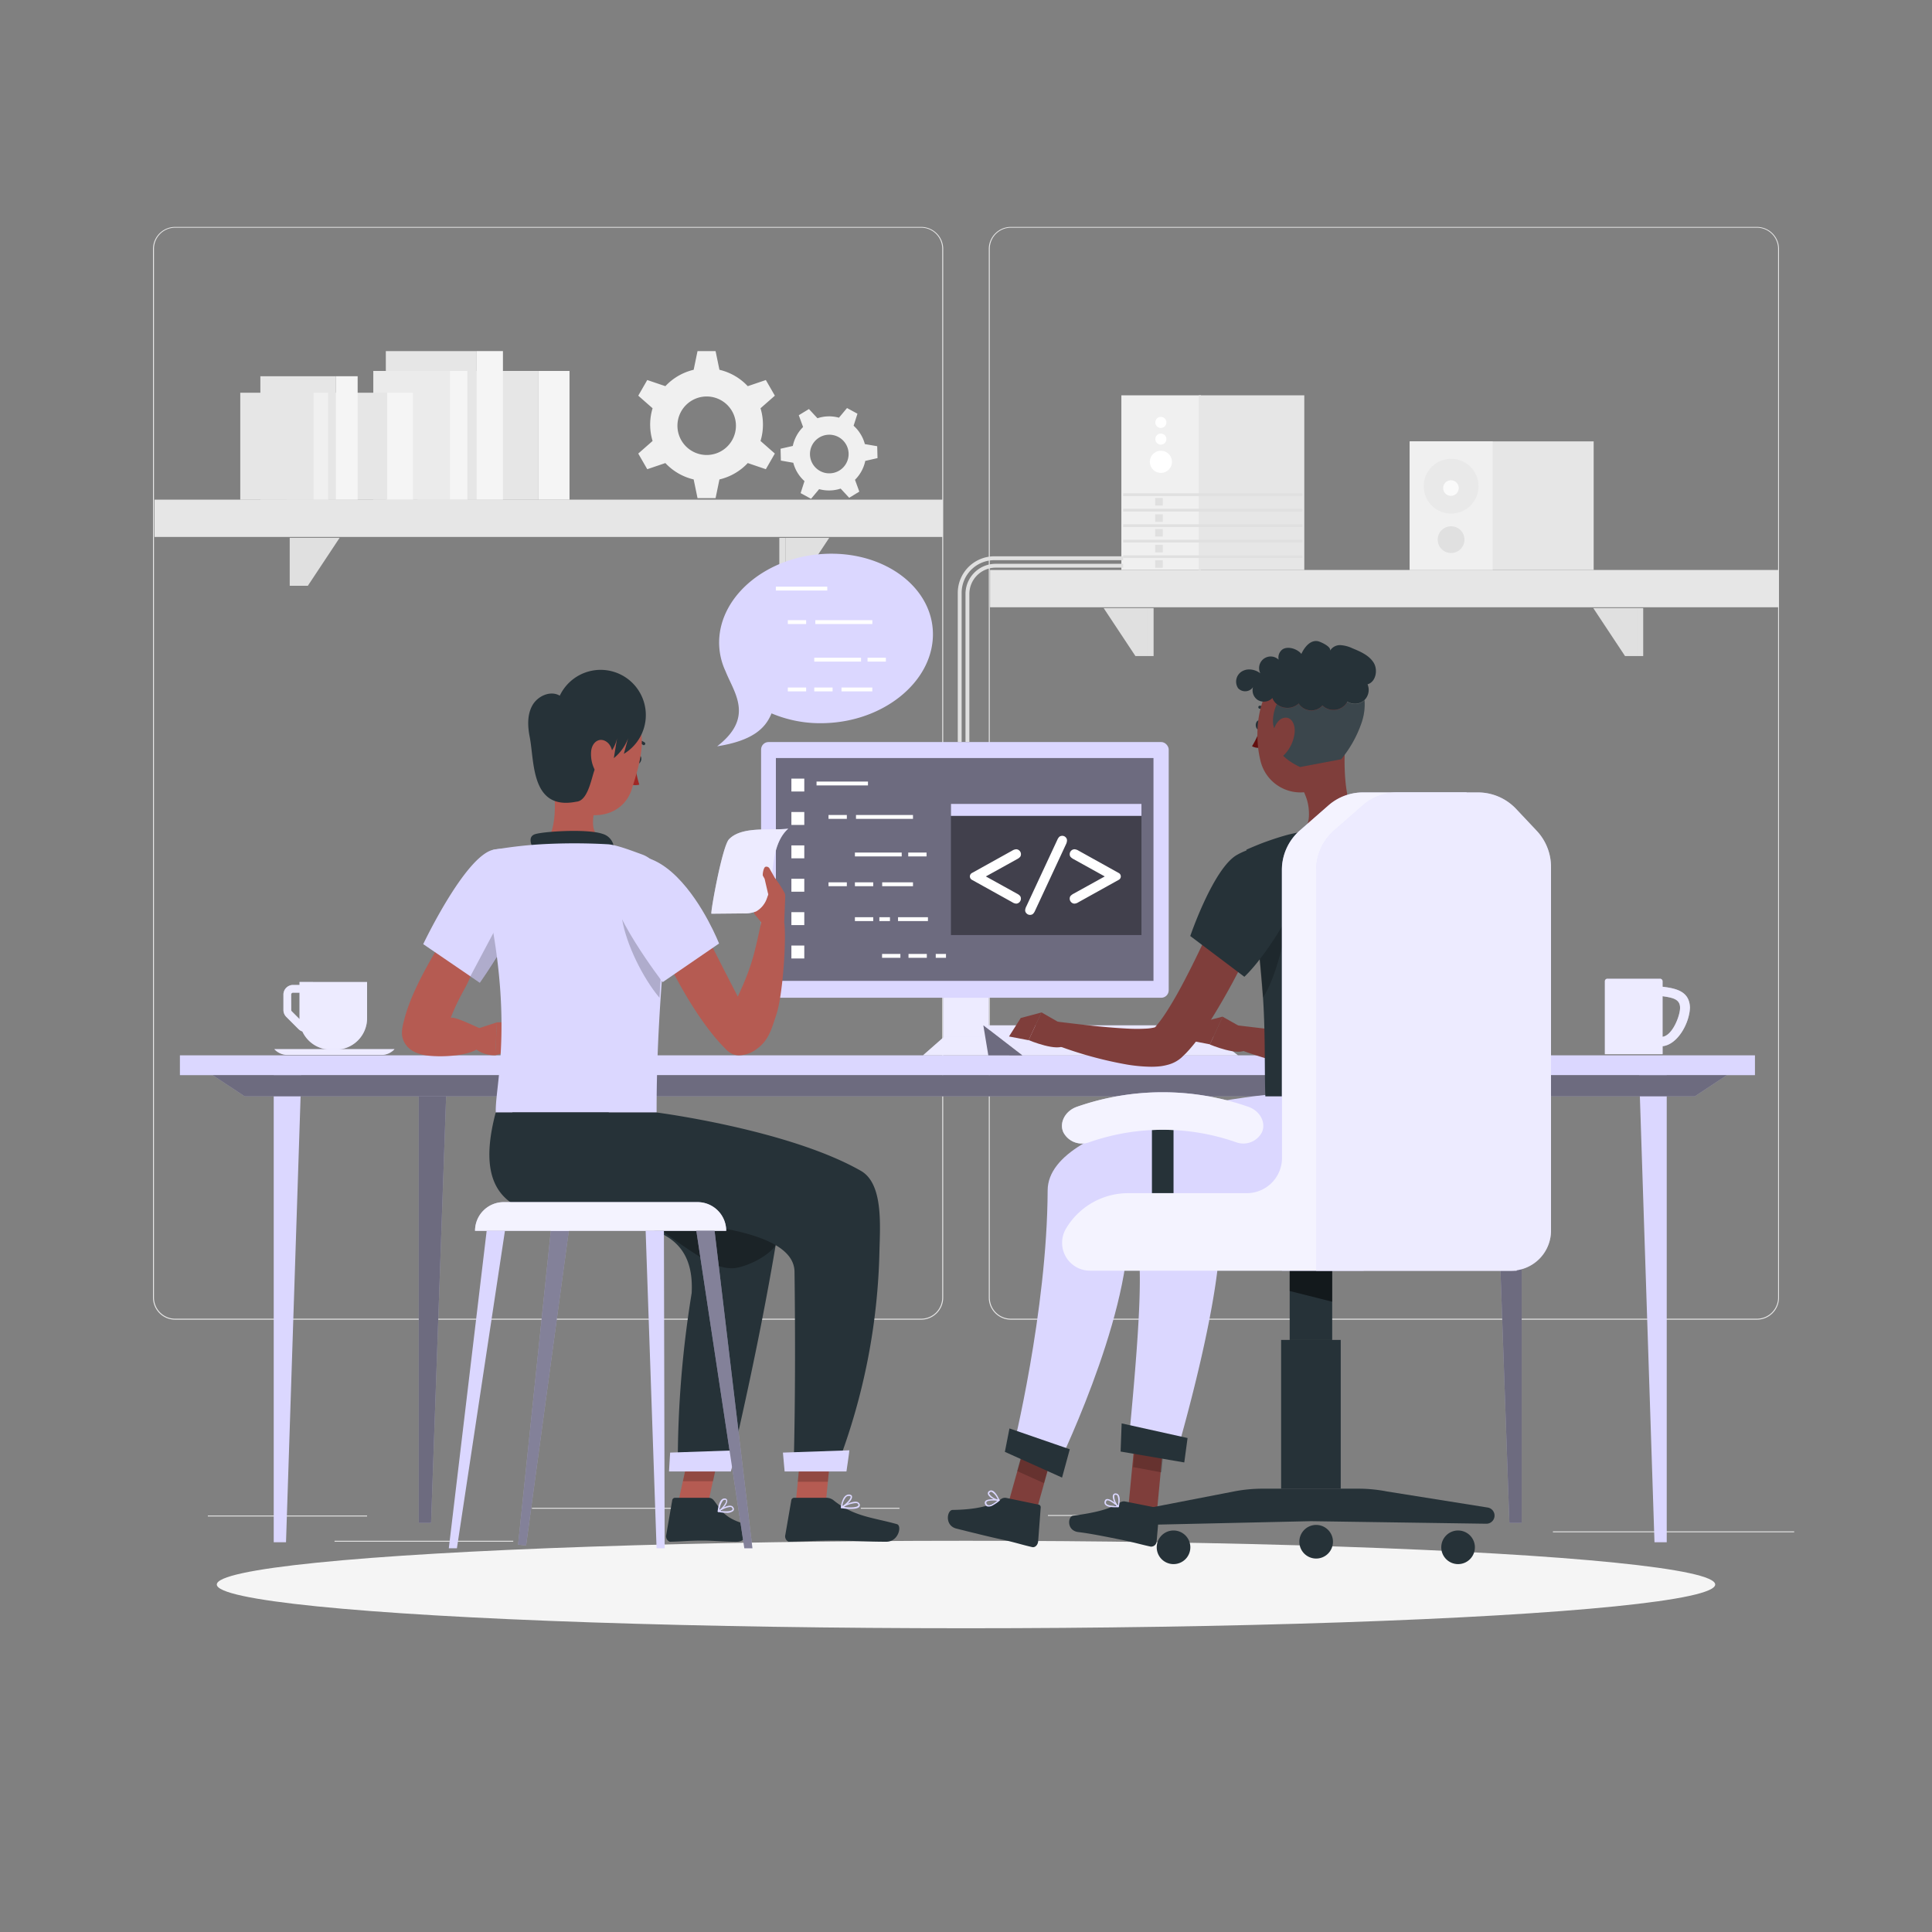 <svg xmlns="http://www.w3.org/2000/svg" viewBox="0 0 500 500"><rect x="0" y="0" width="500" height="500" fill="#808080" stroke="none"/><ellipse cx="250" cy="410.07" rx="193.89" ry="11.32" style="fill:#f5f5f5"/><path d="M238.4 341.53H45.31a5.72 5.72 0 0 1-5.71-5.71V64.39a5.72 5.72 0 0 1 5.71-5.66H238.4a5.71 5.71 0 0 1 5.7 5.71v271.38a5.71 5.71 0 0 1-5.7 5.71ZM45.31 58.93a5.47 5.47 0 0 0-5.46 5.46v271.43a5.47 5.47 0 0 0 5.46 5.46H238.4a5.46 5.46 0 0 0 5.45-5.46V64.39a5.46 5.46 0 0 0-5.45-5.46ZM454.7 341.53H261.6a5.71 5.71 0 0 1-5.7-5.71V64.39a5.71 5.71 0 0 1 5.7-5.66h193.1a5.71 5.71 0 0 1 5.7 5.66v271.43a5.71 5.71 0 0 1-5.7 5.71ZM261.6 58.93a5.46 5.46 0 0 0-5.45 5.46v271.43a5.46 5.46 0 0 0 5.45 5.46h193.1a5.48 5.48 0 0 0 5.47-5.46V64.39a5.48 5.48 0 0 0-5.47-5.46Z" style="fill:#e6e6e6"/><path style="fill:#e0e0e0" d="M53.79 392.21H95v.25H53.79zM137.67 390.21H179v.25h-41.33zM222.78 390.21h10v.25h-10zM86.58 398.75h46.25v.25H86.58zM271.2 392.08h21.6v.25h-21.6zM301.7 392.08h27.93v.25H301.7zM401.89 396.31h62.44v.25h-62.44z"/><path style="fill:#e6e6e6" d="M364.83 114.23h47.61v33.27h-47.61z"/><path style="fill:#f0f0f0" d="M364.83 114.23h21.47v33.27h-21.47z"/><path d="M375.55 118.74a7.09 7.09 0 1 1-7.09 7.09 7.09 7.09 0 0 1 7.09-7.09Z" style="fill:#e0e0e0;opacity:.4;isolation:isolate"/><path d="M379 139.66a3.46 3.46 0 1 1-3.46-3.46 3.45 3.45 0 0 1 3.46 3.46Z" style="fill:#e0e0e0"/><circle cx="375.5" cy="126.31" r="2.02" style="fill:#fafafa"/><path style="fill:#f0f0f0" d="M290.21 102.31h20.59v45.2h-20.59z"/><path style="fill:#e6e6e6" d="M310.23 102.31h27.32v45.2h-27.32z"/><path d="M300.43 116.66a2.86 2.86 0 1 1-2.85 2.85 2.86 2.86 0 0 1 2.85-2.85ZM300.43 112.21a1.43 1.43 0 1 1-1.43 1.43 1.43 1.43 0 0 1 1.43-1.43ZM300.43 107.89a1.43 1.43 0 1 1-1.43 1.43 1.43 1.43 0 0 1 1.43-1.43Z" style="fill:#fff"/><path style="fill:#e0e0e0" d="M290.67 127.66h46.4v.71h-46.4zM290.67 131.67h46.4v.71h-46.4zM290.67 135.68h46.4v.71h-46.4zM290.67 139.69h46.4v.71h-46.4zM290.67 143.7h46.4v.71h-46.4zM298.96 128.88h1.96v1.96h-1.96zM298.96 133.1h1.96v1.96h-1.96zM298.96 136.9h1.96v1.96h-1.96zM298.96 141h1.96v1.96h-1.96zM298.96 144.98h1.96v1.96h-1.96zM250.87 192h-1v-38.29a7.81 7.81 0 0 1 7.8-7.8h33v1h-33a6.81 6.81 0 0 0-6.8 6.8Z"/><path d="M248.87 192.07h-1v-38.64a9.47 9.47 0 0 1 9.46-9.46h33.34v1h-33.34a8.47 8.47 0 0 0-8.46 8.46Z" style="fill:#e0e0e0"/><path style="fill:#e6e6e6" d="M108.06 96h31.31v33.33h-31.31z"/><path style="fill:#f5f5f5" d="M139.37 96h8.02v33.33h-8.02z"/><path style="fill:#e6e6e6" d="M99.85 90.86h23.52v38.47H99.85z"/><path style="fill:#f5f5f5" d="M123.36 90.86h6.8v38.47h-6.8z"/><path style="fill:#ebebeb" d="M96.61 96h19.83v33.33H96.61z"/><path style="fill:#f5f5f5" d="M116.44 96h4.53v33.33h-4.53z"/><path style="fill:#e6e6e6" d="M74.2 101.64h26.01v27.69H74.2z"/><path style="fill:#f5f5f5" d="M100.21 101.64h6.66v27.69h-6.66z"/><path style="fill:#e6e6e6" d="M67.38 97.37h19.54v31.96H67.38z"/><path style="fill:#f5f5f5" d="M86.91 97.37h5.65v31.96h-5.65z"/><path style="fill:#e6e6e6" d="M62.18 101.64h18.98v27.69H62.18z"/><path style="fill:#f0f0f0" d="M81.17 101.64h3.76v27.69h-3.76z"/><path transform="rotate(180 142 134.135)" style="fill:#e6e6e6" d="M40 129.31h204v9.65H40z"/><path style="fill:#e0e0e0" d="M76.61 139.19h11.28l-8.22 12.41h-3.06v-12.41zM74.98 139.19h1.63v12.41h-1.63zM203.31 139.19h11.29l-8.22 12.41h-3.07v-12.41z"/><path style="fill:#e0e0e0" d="M201.69 139.19h1.63v12.41h-1.63z"/><path style="fill:#e6e6e6" d="M256.23 147.51h204v9.65h-204z"/><path style="fill:#e0e0e0" d="M423.63 169.79h-3.07l-8.22-12.41h11.29v12.41zM423.63 157.38h1.63v12.41h-1.63zM296.92 169.79h-3.07l-8.22-12.41h11.29v12.41zM296.92 157.38h1.63v12.41h-1.63z"/><path d="M197.45 109.89a14.43 14.43 0 0 0-.63-4.23l3.71-3.26-2.33-4.05-4.68 1.59a14.6 14.6 0 0 0-7.33-4.24l-1-4.84h-4.67l-1 4.84a14.57 14.57 0 0 0-7.32 4.24l-4.69-1.59-2.33 4.05 3.71 3.26a14.52 14.52 0 0 0 0 8.46l-3.71 3.26 2.33 4.05 4.69-1.59a14.57 14.57 0 0 0 7.32 4.24l1 4.84h4.67l1-4.84a14.6 14.6 0 0 0 7.33-4.24l4.68 1.59 2.33-4.05-3.71-3.26a14.43 14.43 0 0 0 .63-4.23Zm-14.56 7.86a7.57 7.57 0 1 1 7.57-7.57 7.57 7.57 0 0 1-7.57 7.57ZM222.71 112.34a9.24 9.24 0 0 0-1.8-2.16l1-3.11-2.7-1.47-2.09 2.5a9.51 9.51 0 0 0-5.56.14l-2.21-2.38-2.63 1.6 1.12 3.05a9.67 9.67 0 0 0-2.66 4.9l-3.17.72.08 3.07 3.21.56a9.63 9.63 0 0 0 2.9 4.75l-1 3.11 2.7 1.47 2.09-2.5a9.71 9.71 0 0 0 5.57-.14l2.21 2.38 2.62-1.6-1.12-3.06a9.64 9.64 0 0 0 2.66-4.89l3.17-.72-.08-3.08-3.2-.55a9.22 9.22 0 0 0-1.11-2.59Zm-5.47 9.42a5 5 0 1 1 1.65-6.86 5 5 0 0 1-1.65 6.86Z" style="fill:#f0f0f0"/><path style="fill:#dbd7ff" d="M46.56 273.12h407.62v5.13H46.56z"/><path style="fill:#dbd7ff" d="M70.84 276.8v122.34h3.18l4-122.34h-7.18zM108.38 280.8v113.34h3.18l4-113.34h-7.18z"/><path style="opacity:.5" d="M108.38 280.8v113.34h3.18l4-113.34h-7.18z"/><path style="fill:#dbd7ff" d="M431.35 276.8v122.34h-3.17l-4.01-122.34h7.18zM393.81 280.8v113.34h-3.18l-4-113.34h7.18z"/><path style="opacity:.5" d="M393.81 280.8v113.34h-3.18l-4-113.34h7.18z"/><path style="fill:#dbd7ff" d="M438.6 283.74H63.34l-8.3-5.49H446.9l-8.3 5.49z"/><path style="opacity:.5" d="M438.6 283.74H63.34l-8.3-5.49H446.9l-8.3 5.49z"/><path d="M73.35 257.39v4a2.51 2.51 0 0 0 .73 1.77l3.17 3.17a2.52 2.52 0 0 0 1 .61 8.14 8.14 0 0 0 7.38 4.71h1.19a8.13 8.13 0 0 0 8.18-8.18v-9.33H77.52v.76h-1.67a2.5 2.5 0 0 0-2.5 2.49Zm2 0a.49.49 0 0 1 .5-.49h1.67v6.84l-2-2a.47.47 0 0 1-.15-.35Z" style="fill:#dbd7ff"/><path d="M73.35 257.39v4a2.51 2.51 0 0 0 .73 1.77l3.17 3.17a2.52 2.52 0 0 0 1 .61 8.14 8.14 0 0 0 7.38 4.71h1.19a8.13 8.13 0 0 0 8.18-8.18v-9.33H77.52v.76h-1.67a2.5 2.5 0 0 0-2.5 2.49Zm2 0a.49.49 0 0 1 .5-.49h1.67v6.84l-2-2a.47.47 0 0 1-.15-.35Z" style="fill:#fff;opacity:.5"/><path d="M99.14 273H74a4.63 4.63 0 0 1-3-1.48h31.1a4.6 4.6 0 0 1-2.96 1.48Z" style="fill:#dbd7ff"/><path d="M99.14 273H74a4.63 4.63 0 0 1-3-1.48h31.1a4.6 4.6 0 0 1-2.96 1.48Z" style="fill:#fff;opacity:.5"/><path d="M437.36 260.76c-.13-4-3.15-4.94-7.09-5.39v-1.45a.64.64 0 0 0-.65-.62H416a.64.64 0 0 0-.66.62v18.91h14.94v-2.07c3.94-.44 6.96-6.02 7.08-10Zm-7.09 7.56v-10.5c2.9.42 4.9.82 4.47 3.72-.34 2.32-2.16 6.46-4.47 6.78Z" style="fill:#dbd7ff"/><g style="opacity:.5"><path d="M437.36 260.76c-.13-4-3.15-4.94-7.09-5.39v-1.45a.64.64 0 0 0-.65-.62H416a.64.64 0 0 0-.66.62v18.91h14.94v-2.07c3.94-.44 6.96-6.02 7.08-10Zm-7.09 7.56v-10.5c2.9.42 4.9.82 4.47 3.72-.34 2.32-2.16 6.46-4.47 6.78Z" style="fill:#fff"/></g><path style="fill:#dbd7ff" d="M244.1 248.73h11.79v23.95H244.1z"/><path style="fill:#fff;opacity:.5" d="M244.1 248.73h11.79v23.95H244.1z"/><path style="fill:#dbd7ff" d="M261.22 273.11h-22.34l5.45-4.79h11.44l5.45 4.79z"/><path style="fill:#fff;opacity:.5" d="M261.22 273.11h-22.34l5.45-4.79h11.44l5.45 4.79z"/><path style="fill:#dbd7ff" d="M310.33 265.36h-55.84l10.09 7.78h55.83l-10.08-7.78z"/><path style="fill:#fff;opacity:.4" d="M310.33 265.36h-55.84l10.09 7.78h55.83l-10.08-7.78z"/><path style="fill:#dbd7ff" d="m255.78 273.14-1.29-7.78 10.09 7.78h-8.8z"/><path style="opacity:.5" d="m255.78 273.14-1.29-7.78 10.09 7.78h-8.8z"/><rect x="196.97" y="192.04" width="105.49" height="66.18" rx="1.93" style="fill:#dbd7ff"/><path style="opacity:.5" d="M200.8 196.18h97.72v57.67H200.8z"/><path style="opacity:.4" d="M246.1 208.04h49.31v33.95H246.1z"/><path style="fill:#dbd7ff" d="M246.1 208.04h49.31v3.11H246.1z"/><path d="m255.14 226.82 8.06 4.46a2.6 2.6 0 0 1 .81.61 1.14 1.14 0 0 1 .2.68 1.27 1.27 0 0 1-.38.91 1.2 1.2 0 0 1-.87.38 2.23 2.23 0 0 1-1-.37l-10.4-5.78a1 1 0 0 1 0-1.79l10.4-5.78a2.27 2.27 0 0 1 1-.35 1.19 1.19 0 0 1 .88.37 1.23 1.23 0 0 1 .38.9 1.12 1.12 0 0 1-.2.68 2.6 2.6 0 0 1-.81.61ZM275.88 218.49l-8 17.19a2.65 2.65 0 0 1-.55.84 1.18 1.18 0 0 1-.76.25 1.21 1.21 0 0 1-.88-.36 1.13 1.13 0 0 1-.38-.83 2.51 2.51 0 0 1 .3-1l8-17.18a2.74 2.74 0 0 1 .53-.83 1.23 1.23 0 0 1 .77-.26 1.19 1.19 0 0 1 .87.36 1.12 1.12 0 0 1 .36.82 2.45 2.45 0 0 1-.26 1ZM285.91 226.82l-8.06-4.47a2.87 2.87 0 0 1-.81-.61 1.12 1.12 0 0 1-.2-.68 1.23 1.23 0 0 1 .38-.9 1.22 1.22 0 0 1 .89-.37 2.32 2.32 0 0 1 1 .35l10.4 5.78a1 1 0 0 1 0 1.79l-10.4 5.78a2.29 2.29 0 0 1-1 .37 1.2 1.2 0 0 1-.9-.39 1.26 1.26 0 0 1-.37-.9 1.14 1.14 0 0 1 .2-.68 2.87 2.87 0 0 1 .81-.61ZM204.81 201.5h3.34v3.34h-3.34zM204.81 210.15h3.34v3.34h-3.34zM204.81 218.79h3.34v3.34h-3.34zM204.81 227.43h3.34v3.34h-3.34zM204.81 236.07h3.34v3.34h-3.34zM204.81 244.71h3.34v3.34h-3.34zM211.32 202.26h13.31v1h-13.31zM214.42 210.92h4.74v1h-4.74zM235.05 220.64h4.74v1h-4.74zM214.42 228.35h4.74v1h-4.74zM221.25 228.35h4.74v1h-4.74zM221.25 220.64h12.11v1h-12.11zM228.31 228.35h7.97v1h-7.97zM228.28 246.88h4.74v1h-4.74zM235.12 246.88h4.74v1h-4.74zM242.17 246.88h2.65v1h-2.65zM221.53 210.92h14.75v1h-14.75zM221.25 237.38h4.74v1h-4.74zM227.58 237.38h2.74v1h-2.74zM232.41 237.38h7.74v1h-7.74z" style="fill:#fff"/><path d="M241.44 164.5c-.25 12.1-12.82 22.25-28.09 22.65a32.37 32.37 0 0 1-13.68-2.53c-1.54 3.8-4.78 7.06-14.07 8.52 9.69-7.49 4.39-13.83 2.18-19.4a17.6 17.6 0 0 1-1.67-7.78c.25-12.11 12.82-22.24 28.09-22.65s27.48 9.09 27.24 21.19Z" style="fill:#dbd7ff"/><path style="fill:#fff" d="M200.79 151.83h13.31v1h-13.31zM203.89 160.5h4.74v1h-4.74zM224.52 170.22h4.74v1h-4.74zM203.89 177.93h4.74v1h-4.74zM210.73 177.93h4.74v1h-4.74zM210.73 170.22h12.11v1h-12.11zM217.78 177.93h7.97v1h-7.97zM211.01 160.5h14.75v1h-14.75z"/><path style="fill:#7f3e3b" d="m299.17 393.75-7.29-2.18 1.7-17.87 7.29 2.18-1.7 17.87z"/><path style="opacity:.2;isolation:isolate" d="m301.47 371.84-7.29-2.17-.95 10.01 7.37 1.37.87-9.21z"/><path d="M342.32 283.38s-50.13 4.23-48.9 26c1 17.82 3.65 13-1.54 66l12.61.7s12.83-43.34 11.1-60.56c14.13 0 46.48 1.24 51.18-11.51a56.76 56.76 0 0 0 3.35-20.2Z" style="fill:#dbd7ff"/><path style="fill:#263238" d="m306.49 378.48-16.48-2.82.27-7.29 17.06 3.79-.85 6.32zM291.13 388.57l8.42 1.67a.63.63 0 0 1 .48.7l-.7 8a1.42 1.42 0 0 1-1.54 1.32c-2.92-.64-4.3-1.11-8-1.85-2.28-.45-7.49-1.54-10.66-1.9s-2.79-4.06-1.42-4.25c6.16-.81 9.66-1.81 12.05-3.35a1.87 1.87 0 0 1 1.37-.34Z"/><path d="M287.35 390a9.54 9.54 0 0 0 2 .06.15.15 0 0 0 .15-.11.21.21 0 0 0 0-.19c-.21-.21-2.1-2-3.07-1.8a.62.62 0 0 0-.49.42 1 1 0 0 0 .06 1 2 2 0 0 0 1.35.62Zm1.61-.27c-1.39 0-2.37-.16-2.66-.57a.61.61 0 0 1 0-.64.32.32 0 0 1 .23-.22c.47-.1 1.65.7 2.47 1.44Z" style="fill:#dbd7ff"/><path d="M289.36 390.07h.08a.2.2 0 0 0 .12-.13c0-.09.55-2.22-.09-3.07a.85.85 0 0 0-.7-.37.67.67 0 0 0-.72.42c-.31.79.55 2.54 1.22 3.11a.11.11 0 0 0 .09.04Zm-.52-3.21a.59.59 0 0 1 .35.22 4 4 0 0 1 .09 2.46 3.55 3.55 0 0 1-.9-2.49c0-.1.11-.21.37-.2Z" style="fill:#dbd7ff"/><path style="fill:#7f3e3b" d="m266.67 396.53-6.94-3.12 4.8-17.12 6.94 3.12-4.8 17.12z"/><path style="opacity:.2;isolation:isolate" d="m272.64 375-6.94-3.12-2.47 8.83 6.94 3.12 2.47-8.83z"/><path d="M327.4 283.38c-.33 0-56.2 5.75-56.27 24.7-.12 31.34-9.07 67.26-9.07 67.26l11 5.47s19.23-38.94 18.94-63.37c15.37-4.41 55.13 3 59.83-9.74 3.85-10.42 1.77-24.32 1.77-24.32Z" style="fill:#dbd7ff"/><path style="fill:#263238" d="m274.86 382.4-14.8-6.66 1.19-6.06 15.61 5.39-2 7.33zM260.42 387.66l8.44 1.75a.7.7 0 0 1 .47.78l-.66 8.75c-.12.95-.8 1.6-1.53 1.45-2.92-.67-4.3-1.19-8-2-2.28-.46-8.49-2-11.62-2.79s-2.43-4.8-1-4.83c6.19-.09 10.2-1.1 12.58-2.83a1.68 1.68 0 0 1 1.32-.28Z"/><path d="M257 389.55a9.89 9.89 0 0 0 1.65-1.14.2.2 0 0 0 .06-.19.17.17 0 0 0-.15-.12c-.29 0-2.87-.38-3.54.37a.68.68 0 0 0-.14.63 1 1 0 0 0 .64.77 2.09 2.09 0 0 0 1.48-.32Zm1.13-1.17c-1.09.85-2 1.26-2.47 1.12a.67.67 0 0 1-.39-.53.3.3 0 0 1 .07-.3c.3-.36 1.66-.39 2.74-.29Z" style="fill:#dbd7ff"/><path d="m258.6 388.41.07-.05a.15.15 0 0 0 0-.17c-.05-.07-.88-2.12-1.89-2.43a.89.89 0 0 0-.78.12.67.67 0 0 0-.33.77c.21.83 1.94 1.72 2.83 1.78Zm-2.33-2.28a.52.52 0 0 1 .42 0 4 4 0 0 1 1.54 1.93 3.56 3.56 0 0 1-2.21-1.47c-.06-.08 0-.24.18-.38Z" style="fill:#dbd7ff"/><path d="M346.38 222.92c1.47 3.16 2.68 6.2 3.89 9.36s2.28 6.32 3.27 9.56 1.85 6.56 2.54 10a52.16 52.16 0 0 1 1.12 10.87 22.32 22.32 0 0 1-.95 6.33 14.46 14.46 0 0 1-1.67 3.56 12.48 12.48 0 0 1-1.43 1.74l-.43.42c-.24.2-.5.42-.75.59a8.31 8.31 0 0 1-1.34.74 11.8 11.8 0 0 1-2.16.69 15.42 15.42 0 0 1-1.77.26 25.86 25.86 0 0 1-3.05 0 44 44 0 0 1-5.38-.6 102.24 102.24 0 0 1-19.41-5.56l1.45-5.51c6.35.76 12.83 1.57 18.94 1.85 1.52 0 3 .07 4.38 0a14.3 14.3 0 0 0 1.83-.23c.5-.09.93-.27.78-.26a.92.92 0 0 0-.28.14 1.46 1.46 0 0 0-.28.21 1.56 1.56 0 0 0 .09-.17 4.91 4.91 0 0 0 .3-.89 14.4 14.4 0 0 0 .27-3.34 45 45 0 0 0-1.27-8.49c-.68-3-1.56-5.92-2.52-8.89s-2-5.94-3.14-8.9-2.34-5.93-3.52-8.72Z" style="fill:#7f3e3b"/><path d="m323.07 266.87-6.63-3.73-3.33 7.18s7.75 3.23 9.38 1.21ZM311.07 264.5l-3.03 4.8 5.07.97 3.33-7.18-5.37 1.41z" style="fill:#7f3e3b"/><path d="M330.92 228.62c-1.27 3.19-2.6 6.24-4 9.33s-2.8 6.13-4.28 9.17a176.53 176.53 0 0 1-10 18c-1 1.48-2 2.95-3.12 4.42-.56.74-1.18 1.47-1.84 2.22-.36.38-.65.73-1.07 1.12l-.6.58-.34.32a8.52 8.52 0 0 1-3.28 1.74 14.56 14.56 0 0 1-1.94.41 20.41 20.41 0 0 1-3.22.13 41.09 41.09 0 0 1-5.54-.55 101.83 101.83 0 0 1-19.82-5.62l1.46-5.52c6.47.78 13.08 1.61 19.3 1.87a43.1 43.1 0 0 0 4.4-.06 11.59 11.59 0 0 0 1.75-.28 2.7 2.7 0 0 0 .54-.2c.06 0 0-.07-.27.1a1.05 1.05 0 0 0-.27.2l.1-.12.28-.31c.18-.18.4-.48.61-.72.41-.52.83-1.08 1.25-1.69.83-1.19 1.64-2.51 2.44-3.85 1.6-2.68 3.09-5.53 4.55-8.41s2.86-5.82 4.24-8.78c2.75-5.9 5.44-12 8-17.9Z" style="fill:#7f3e3b"/><path d="m276.17 265.81-6.64-3.81-3.33 7.18s7.75 3.24 9.39 1.22Z" style="fill:#7f3e3b"/><path style="fill:#7f3e3b" d="m264.17 263.45-3.04 4.79 5.07.97 3.33-7.18-5.36 1.42zM348.09 193.14l-4.24 4.91-6.47 6.69.49 1.21a12.07 12.07 0 0 1 .86 3.88c.15 2.68-.11 4.95-4.34 6.77 0 0-4.44 5.8 6.12 4.19s12.15-7.09 12.15-7.09c-4.66-3.33-4.94-14.4-4.57-20.56Z"/><path d="M326.56 187.6c0 .66-.33 1.22-.77 1.24s-.79-.5-.8-1.16.34-1.22.77-1.24.79.5.8 1.16ZM328.77 185.14a.38.38 0 0 1-.32-.18 3.26 3.26 0 0 0-2.42-1.54.4.4 0 0 1-.38-.4.38.38 0 0 1 .4-.38 4 4 0 0 1 3.06 1.9.4.4 0 0 1-.12.54.46.46 0 0 1-.22.06Z" style="fill:#263238"/><path d="M326.32 188a21.42 21.42 0 0 1-2.3 5.12 3.2 3.2 0 0 0 2.72.2Z" style="fill:#630f0f"/><path d="M348.69 184.27c-.39 8.16-.21 13-4.26 17.32a10.63 10.63 0 0 1-18.22-4.71c-1.84-7.23-.88-19.36 7-23a10.74 10.74 0 0 1 15.48 10.39Z" style="fill:#7f3e3b"/><path d="M352.39 187a30.22 30.22 0 0 1-5.3 9.5l-10.62 2s-8.39-3.51-6.15-9.29c-1.42-1.2-.89-4.91.11-6.95a4.33 4.33 0 0 0 5.67-.15 3.88 3.88 0 0 0 6.15.51 4.1 4.1 0 0 0 6.46-1 3.67 3.67 0 0 0 4.28-.28l.15-.14a14.6 14.6 0 0 1-.75 5.8Z" style="fill:#263238"/><path d="M352.39 187a30.22 30.22 0 0 1-5.3 9.5l-10.62 2s-8.39-3.51-6.15-9.29c-1.42-1.2-.89-4.91.11-6.95a4.33 4.33 0 0 0 5.67-.15 3.88 3.88 0 0 0 6.15.51 4.1 4.1 0 0 0 6.46-1 3.67 3.67 0 0 0 4.28-.28l.15-.14a14.6 14.6 0 0 1-.75 5.8Z" style="fill:#fff;opacity:.1"/><path d="M353.92 177.1a3.69 3.69 0 0 1-.78 4.05l-.15.14a3.67 3.67 0 0 1-4.28.28 4.1 4.1 0 0 1-6.46 1 3.88 3.88 0 0 1-6.15-.51 4.33 4.33 0 0 1-5.67.15 3.45 3.45 0 0 1-1-1.24 2.33 2.33 0 0 1-.14-.33 2.37 2.37 0 0 1-.28.27 3.09 3.09 0 0 1-3.56.21 3 3 0 0 1-1.28-2.69 2.77 2.77 0 0 1 .11-.64 1.73 1.73 0 0 1-.3.41 2.5 2.5 0 0 1-3.56-.09 3.09 3.09 0 0 1 1-4.36 3.68 3.68 0 0 1 1.88-.5 4.82 4.82 0 0 1 2.87 1 3 3 0 0 1 4.74-3.53A2.61 2.61 0 0 1 332 168c1.38-.8 3.68-.11 4.8 1.23 0 0 1.54-3.72 4.2-3.3.58.08 3.31 1.29 3.24 2.27a.41.41 0 0 1 0 .19 1.59 1.59 0 0 1 .13-.22 3 3 0 0 1 2.56-1.21 8.59 8.59 0 0 1 3.08.82c2.07.85 4.27 1.8 5.47 3.69s.59 5.03-1.56 5.63Z" style="fill:#263238"/><path d="M335 190a9.65 9.65 0 0 1-2.64 5.34c-1.81 1.73-3.35 0-3.37-2.63 0-2.38.89-6.15 3-6.85s3.41 1.51 3.01 4.14Z" style="fill:#7f3e3b"/><path d="M367 216.54c-.75-2-4.25-4-6.4-4h-1.42a77.68 77.68 0 0 0-8.57.55 152.67 152.67 0 0 0-17 2.86c-2.58.68-5.07 1.54-7.05 2.28-2.52 1-4 1.67-4 1.67s2.76 18.38 4.19 36.64c.79 10.17.46 20.26.72 27.2h42.66c1.47-8.34 1.24-15.61 1.36-30.67.06-9.07-1.41-28.3-4.49-36.53Z" style="fill:#263238"/><path d="M325.82 246.34c.32 3.83.65 7.85 1 11.87 5-7.3 7.76-27.27 7.76-27.27Z" style="opacity:.2;isolation:isolate"/><path d="M320.14 221.24c-6.11 3.44-12.1 21-12.1 21l14 10.55c5.34-5.05 13.15-17.58 14-22.59 1.36-7.64-6.11-14.44-15.9-8.96ZM308.06 400.44a4.35 4.35 0 1 1-4.35-4.35 4.35 4.35 0 0 1 4.35 4.35ZM373 400.44a4.35 4.35 0 1 0 4.35-4.35 4.35 4.35 0 0 0-4.35 4.35ZM336.27 399a4.35 4.35 0 1 0 4.35-4.35 4.35 4.35 0 0 0-4.35 4.35ZM339.27 393.68v-8.41h-12.46a38.86 38.86 0 0 0-7.29.68l-23.2 4.5a2.11 2.11 0 0 0 .47 4.18ZM339.27 393.68v-8.41h12.47a38.71 38.71 0 0 1 7.26.73l26.08 4.16a2.11 2.11 0 0 1-.47 4.18Z" style="fill:#263238"/><path style="fill:#263238" d="M331.55 346.77h15.43v38.51h-15.43zM333.77 328.85h11v17.91h-11z"/><path style="opacity:.5;isolation:isolate" d="m333.77 334.11 11 2.77v-8.03h-11v5.26z"/><path style="fill:#263238" d="M298.12 288.33h5.59v23.85h-5.59z"/><path d="M331.74 328.85V225.16a13.58 13.58 0 0 1 4.65-10.24l7.39-6.47a13.58 13.58 0 0 1 9-3.37h26.69L392.49 219v109.85Z" style="fill:#dbd7ff"/><path d="M292 308.79h60.9v20.06h-70.83a7.21 7.21 0 0 1-6.2-10.87 18.7 18.7 0 0 1 16.13-9.19Z" style="fill:#dbd7ff"/><path d="M392.49 219v109.85H282.07a7.21 7.21 0 0 1-6.2-10.87 18.71 18.71 0 0 1 16.13-9.19h30.67a9.11 9.11 0 0 0 9.11-9.11v-74.52a13.58 13.58 0 0 1 4.65-10.24l7.39-6.47a13.58 13.58 0 0 1 9-3.37h26.69Z" style="fill:#fff;opacity:.7"/><path d="M340.62 328.85V225.16a13.62 13.62 0 0 1 4.65-10.24l7.39-6.47a13.58 13.58 0 0 1 9-3.37h20.81a13.59 13.59 0 0 1 9.92 4.29l5.32 5.65a13.64 13.64 0 0 1 3.69 9.33v94.11a10.38 10.38 0 0 1-10.4 10.39Z" style="fill:#dbd7ff"/><path d="M340.62 328.85V225.16a13.62 13.62 0 0 1 4.65-10.24l7.39-6.47a13.58 13.58 0 0 1 9-3.37h20.81a13.59 13.59 0 0 1 9.92 4.29l5.32 5.65a13.64 13.64 0 0 1 3.69 9.33v94.11a10.38 10.38 0 0 1-10.4 10.39Z" style="fill:#fff;opacity:.5"/><path d="M319.9 295.61a57.58 57.58 0 0 0-38 0 5.42 5.42 0 0 1-6.69-2.55c-1.14-2.41.39-5.53 3.49-6.62a67.27 67.27 0 0 1 44.38 0c3.1 1.08 4.63 4.21 3.49 6.62a5.42 5.42 0 0 1-6.67 2.55Z" style="fill:#dbd7ff"/><path d="M319.9 295.61a57.58 57.58 0 0 0-38 0 5.42 5.42 0 0 1-6.69-2.55c-1.14-2.41.39-5.53 3.49-6.62a67.27 67.27 0 0 1 44.38 0c3.1 1.08 4.63 4.21 3.49 6.62a5.42 5.42 0 0 1-6.67 2.55Z" style="fill:#fff;opacity:.7"/><path d="M164.49 196.39c-.21.59-.06 1.18.33 1.31s.87-.23 1.07-.82.06-1.19-.32-1.32-.87.23-1.08.83Z" style="fill:#263238"/><path d="M164.38 197a22.83 22.83 0 0 0 1.07 6.06 3.66 3.66 0 0 1-3-.46Z" style="fill:#a02724"/><path d="M163.53 192.37a.3.3 0 0 0 .23 0 3 3 0 0 1 2.63.4.37.37 0 0 0 .52-.08.38.38 0 0 0 0-.48 3.68 3.68 0 0 0-3.32-.55.38.38 0 0 0-.23.47.35.35 0 0 0 .23.23Z" style="fill:#263238"/><path d="M142.56 198.57c1.12 5.69 2.23 16.12-1.75 19.92 0 0 1.56 5.77 12.14 5.77 11.63 0 5.56-5.77 5.56-5.77-6.35-1.52-5.33-6.23-4.22-10.65Z" style="fill:#b55b52"/><path d="M145.15 188.25c-2.08 7.44-3.68 11.69-1.3 16.7 3.57 7.55 16.05 8.53 19.45-.11 2.59-8 5.15-16.37-1-21.74a10.55 10.55 0 0 0-17.18 5.15Z" style="fill:#b55b52"/><path d="M137.09 190.73c-.54-2.74-.68-5.74.69-8.18s4.68-3.93 7.09-2.51a11.7 11.7 0 1 1 16.59 15.05c.55-2.05 1.11-4.09 1.66-6.14a11.91 11.91 0 0 1-4.26 7.25l1-6.13a9.37 9.37 0 0 1-4.54 7.05l1.17-4.29a37.12 37.12 0 0 1-2.26 5.74c-1 1.15-1.64 8.67-5.08 8.91-11.82 2.35-10.8-10.35-12.06-16.75Z" style="fill:#263238"/><path d="M153 194.29a8.81 8.81 0 0 0 1.22 5.47c1.33 2.14 3.28 1.32 4-.87.64-2 .71-5.45-1.14-6.84s-3.8-.05-4.08 2.24ZM124.81 266.37c-1.27-.42-7.22-3.48-8.17-2.93 2.75-7 4.46-8.09 5.71-12.55a6.84 6.84 0 0 0-1.33-6.5c-1.76-2.36-2.37-3.55-5.29-3.26-4 6.72-9.09 15-11.07 22.59-.67 2.55-1.15 4.49.37 6.65 1.34 1.9 3.81 2.66 6.13 2.87 5.57.5 13.84-.52 13.73-3.83-.06-2.09-.08-3.04-.08-3.04Z" style="fill:#b55b52"/><path d="m123.87 266.12 4.72-1.53-.42 8.53s-3.78.13-5.8-2.4Z" style="fill:#b55b52"/><path style="fill:#b55b52" d="m134.49 264.45-.67 7.04-5.65 1.63.42-8.53 5.9-.14zM188.61 272.18S182 267 173.38 250c-1.28-2.38-2.5-4.79-3.68-7.21s-2.3-4.84-3.38-7.41l10.22-4.4c2.1 4.58 5.38 9.31 7.7 13.86s7.79 15.33 8.48 16.33c.34.52.71.95 1.06 1.43l.53.7-6.59 7.62ZM197.26 239l-2-2.44-.94-3.65 6.17-5.73A26.88 26.88 0 0 1 203 231a2 2 0 0 1 .22 1l-.25 6.43ZM194.36 228.97l4.61-4.19 1.46 2.45-6.16 5.7.09-3.96z"/><path d="M197.35 237.24c.16-.69.3.66.76.12 1.36-1.64 3.34-1.81 4.52 0s.17 19.62-1.71 25.21c-1.25 3.71-1.92 6.67-5.12 8.93a7.8 7.8 0 0 1-4.5 1.62 4.27 4.27 0 0 1-3.9-2.42c-1-2.33 2.58-10.73 3.84-13.44 3.95-8.53 4.22-11.96 6.11-20.02Z" style="fill:#b55b52"/><path d="m184.12 236.47 8.17-.08a7.91 7.91 0 0 0 3.42-.54 6.21 6.21 0 0 0 2.79-3.49c1.16-3 1.26-6.22 1.71-9.36s1.41-6.44 3.79-8.55c-4.34.58-12-.78-15.35 2.77-1.76 1.89-4.87 19.25-4.53 19.25Z" style="fill:#dbd7ff"/><path d="m184.12 236.47 8.17-.08a7.91 7.91 0 0 0 3.42-.54 6.21 6.21 0 0 0 2.79-3.49c1.16-3 1.26-6.22 1.71-9.36s1.41-6.44 3.79-8.55c-4.34.58-12-.78-15.35 2.77-1.76 1.89-4.87 19.25-4.53 19.25Z" style="fill:#fff;opacity:.5"/><path d="M198.1 224.33c-.47.13-.78 1.8-.68 2.28l.46.82.93 4 3.12-1.72-2.81-5a.92.92 0 0 0-1.02-.38Z" style="fill:#b55b52"/><path d="M127.63 219.92c-7.3 1.67-18.1 24.42-18.1 24.42l14.65 10a163.67 163.67 0 0 0 11.4-18.85c4.33-9.06-.49-17.28-7.95-15.57Z" style="fill:#dbd7ff"/><path d="M138.29 220.47c-.84-1.83-1.75-3.92.14-4.57 2.09-.72 13.53-1.46 17.47-.11a4.06 4.06 0 0 1 2.85 5v.07Z" style="fill:#263238"/><path d="m132.14 233.06-10.41 19.6 2.45 1.68s4.72-6.57 8-12.25Z" style="opacity:.2;isolation:isolate"/><path d="M172 229.93c1.58 8-2.11 27-2.07 58h-41.62c-.27-6.26 4.29-21.1-1.38-50.66-.18-1-.26-17.15.7-17.32a110.83 110.83 0 0 1 12.18-1.44 153.7 153.7 0 0 1 17.7 0c2.41.25 6.2 1.74 8.6 2.6 3.73 1.32 5.13 4.89 5.89 8.82Z" style="fill:#dbd7ff"/><path d="M161 237.88c1.08 6.57 5.39 15.25 9.68 20.35.17-3.73.55-7.63.54-10.62Z" style="opacity:.2;isolation:isolate"/><path d="M158 228c-1 7.37 13.5 26.18 13.5 26.18l14.59-10s-4.05-10.37-10.86-17.17c-7.73-7.78-16.06-7.01-17.23.99Z" style="fill:#dbd7ff"/><path style="fill:#b55b52" d="M205.72 391.13h7.78l1.77-18.03h-7.78l-1.77 18.03z"/><path style="opacity:.2;isolation:isolate" d="m215.15 374.19-.9 9.29h-7.79l.91-9.29h7.78z"/><path style="fill:#b55b52" d="M175.03 391.13h7.78l3.91-18.03h-7.78l-3.91 18.03z"/><path d="M178.77 374.06h7.78l-2.02 9.29h-7.78l2.02-9.29z" style="opacity:.2"/><path d="M213.94 387.63h-8.49a.76.76 0 0 0-.67.7l-1.54 8.9a1.52 1.52 0 0 0 .84 1.76.9.9 0 0 0 .28 0c3.06-.06 7.49-.3 11.34-.3 4.51 0 8.4.31 13.68.31 3.2 0 4.09-4.18 2.75-4.55-6.09-1.72-11.06-1.9-16.32-6.11a3 3 0 0 0-1.87-.71Z" style="fill:#263238"/><path d="M220.12 390.52c1 0 2-.14 2.29-.59a.71.71 0 0 0 0-.81 1 1 0 0 0-.58-.43c-1.3-.35-4 1.2-4.13 1.27a.17.17 0 0 0-.09.19.18.18 0 0 0 .14.15 12.59 12.59 0 0 0 2.37.22Zm1.24-1.51h.35a.54.54 0 0 1 .36.26c.13.23.09.34 0 .4-.36.51-2.33.52-3.78.31a8.75 8.75 0 0 1 3.07-.98Z" style="fill:#dbd7ff"/><path d="M217.77 390.3h.08c.94-.42 2.8-2.1 2.65-3 0-.21-.18-.46-.68-.52a1.4 1.4 0 0 0-1 .32c-1 .81-1.2 2.91-1.21 3a.18.18 0 0 0 .07.17.16.16 0 0 0 .09.03Zm1.9-3.15h.11c.33 0 .35.17.36.21.09.53-1.18 1.85-2.14 2.42a4.33 4.33 0 0 1 1-2.39 1.1 1.1 0 0 1 .67-.24Z" style="fill:#dbd7ff"/><path d="M183.36 387.63h-8.74a.75.75 0 0 0-.66.7l-1.54 8.9a1.54 1.54 0 0 0 .89 1.77 1.07 1.07 0 0 0 .25 0c3.05-.06 4.54-.3 8.38-.3 2.37 0 5.4.31 8.67.31s3.69-4.18 2.35-4.55c-6-1.7-6.41-4-8.33-6.28a1.65 1.65 0 0 0-1.27-.55Z" style="fill:#263238"/><path d="M187.93 391.51a2.47 2.47 0 0 0 1.87-.51.74.74 0 0 0 0-.87.85.85 0 0 0-.58-.43c-1.14-.27-3.29 1.2-3.38 1.26a.21.21 0 0 0-.08.19.17.17 0 0 0 .14.14 9.28 9.28 0 0 0 2.03.22Zm1-1.48h.22a.5.5 0 0 1 .34.24c.17.31.07.43 0 .48-.33.43-1.92.44-3.09.25a6.12 6.12 0 0 1 2.51-1Z" style="fill:#dbd7ff"/><path d="M186 391.3c.81-.44 2.37-2.14 2.2-3a.6.6 0 0 0-.59-.49 1.06 1.06 0 0 0-.78.24c-.9.74-1.09 3-1.1 3.08a.19.19 0 0 0 .09.17Zm1.57-3.15h.08c.24 0 .26.14.27.19.1.51-.9 1.8-1.7 2.41a4.55 4.55 0 0 1 .92-2.44.67.67 0 0 1 .43-.16Z" style="fill:#dbd7ff"/><path d="M157.46 287.91s36.85 15.22 44.47 26.91c-4.53 29.74-12.66 63.62-12.66 63.62h-13.86a273.51 273.51 0 0 1 3.59-43.76c2-36.35-63.42 1.26-50.71-46.77Z" style="fill:#263238"/><path d="M182.94 313a69 69 0 0 0-7.7.89l-8.07 1.24a121.34 121.34 0 0 0 13.15 9.62c2.79 1.77 5.83 3.47 9.12 3.48 3.7 0 13.74-4.74 12.08-9.67s-14.38-5.74-18.58-5.56Z" style="opacity:.3"/><path d="M169.94 287.91s34.06 4.4 52.84 15.09c5.78 3.29 5 13.86 4.82 20.82a164.31 164.31 0 0 1-10.6 54.62h-11.58s.59-18.87.2-49.32c-.12-9.13-18.55-12.14-36.56-13.2a41 41 0 0 1-35.24-25.07l-1.23-2.94Z" style="fill:#263238"/><path d="M219.81 375.34c.06 0-.75 5.47-.75 5.47h-16l-.44-4.88ZM190.61 375.34c.06 0-1.47 5.47-1.47 5.47h-16l.29-4.88ZM147.62 315.51l-11.47 84.51-2.07-.29 8.85-84.86 4.69.64z" style="fill:#dbd7ff"/><path style="opacity:.4;isolation:isolate" d="m147.21 318.54-11.06 81.48-2.07-.29 8.47-81.21 4.66.02z"/><path d="M187.94 318.53h-65a7.42 7.42 0 0 1 7.42-7.42h50.16a7.42 7.42 0 0 1 7.42 7.42Z" style="fill:#dbd7ff"/><path d="M187.94 318.53h-65a7.42 7.42 0 0 1 7.42-7.42h50.16a7.42 7.42 0 0 1 7.42 7.42Z" style="fill:#fff;opacity:.7"/><path style="fill:#dbd7ff" d="m125.95 318.52-9.8 82.17h2.1l12.43-82.17h-4.73zM184.93 318.52l9.8 82.17h-2.1l-12.42-82.17h4.72z"/><path style="opacity:.4;isolation:isolate" d="m184.93 318.52 9.8 82.17h-2.1l-12.42-82.17h4.72z"/><path style="fill:#dbd7ff" d="m171.82 318.52.19 82.17h-2.09l-2.83-82.17h4.73z"/></svg>